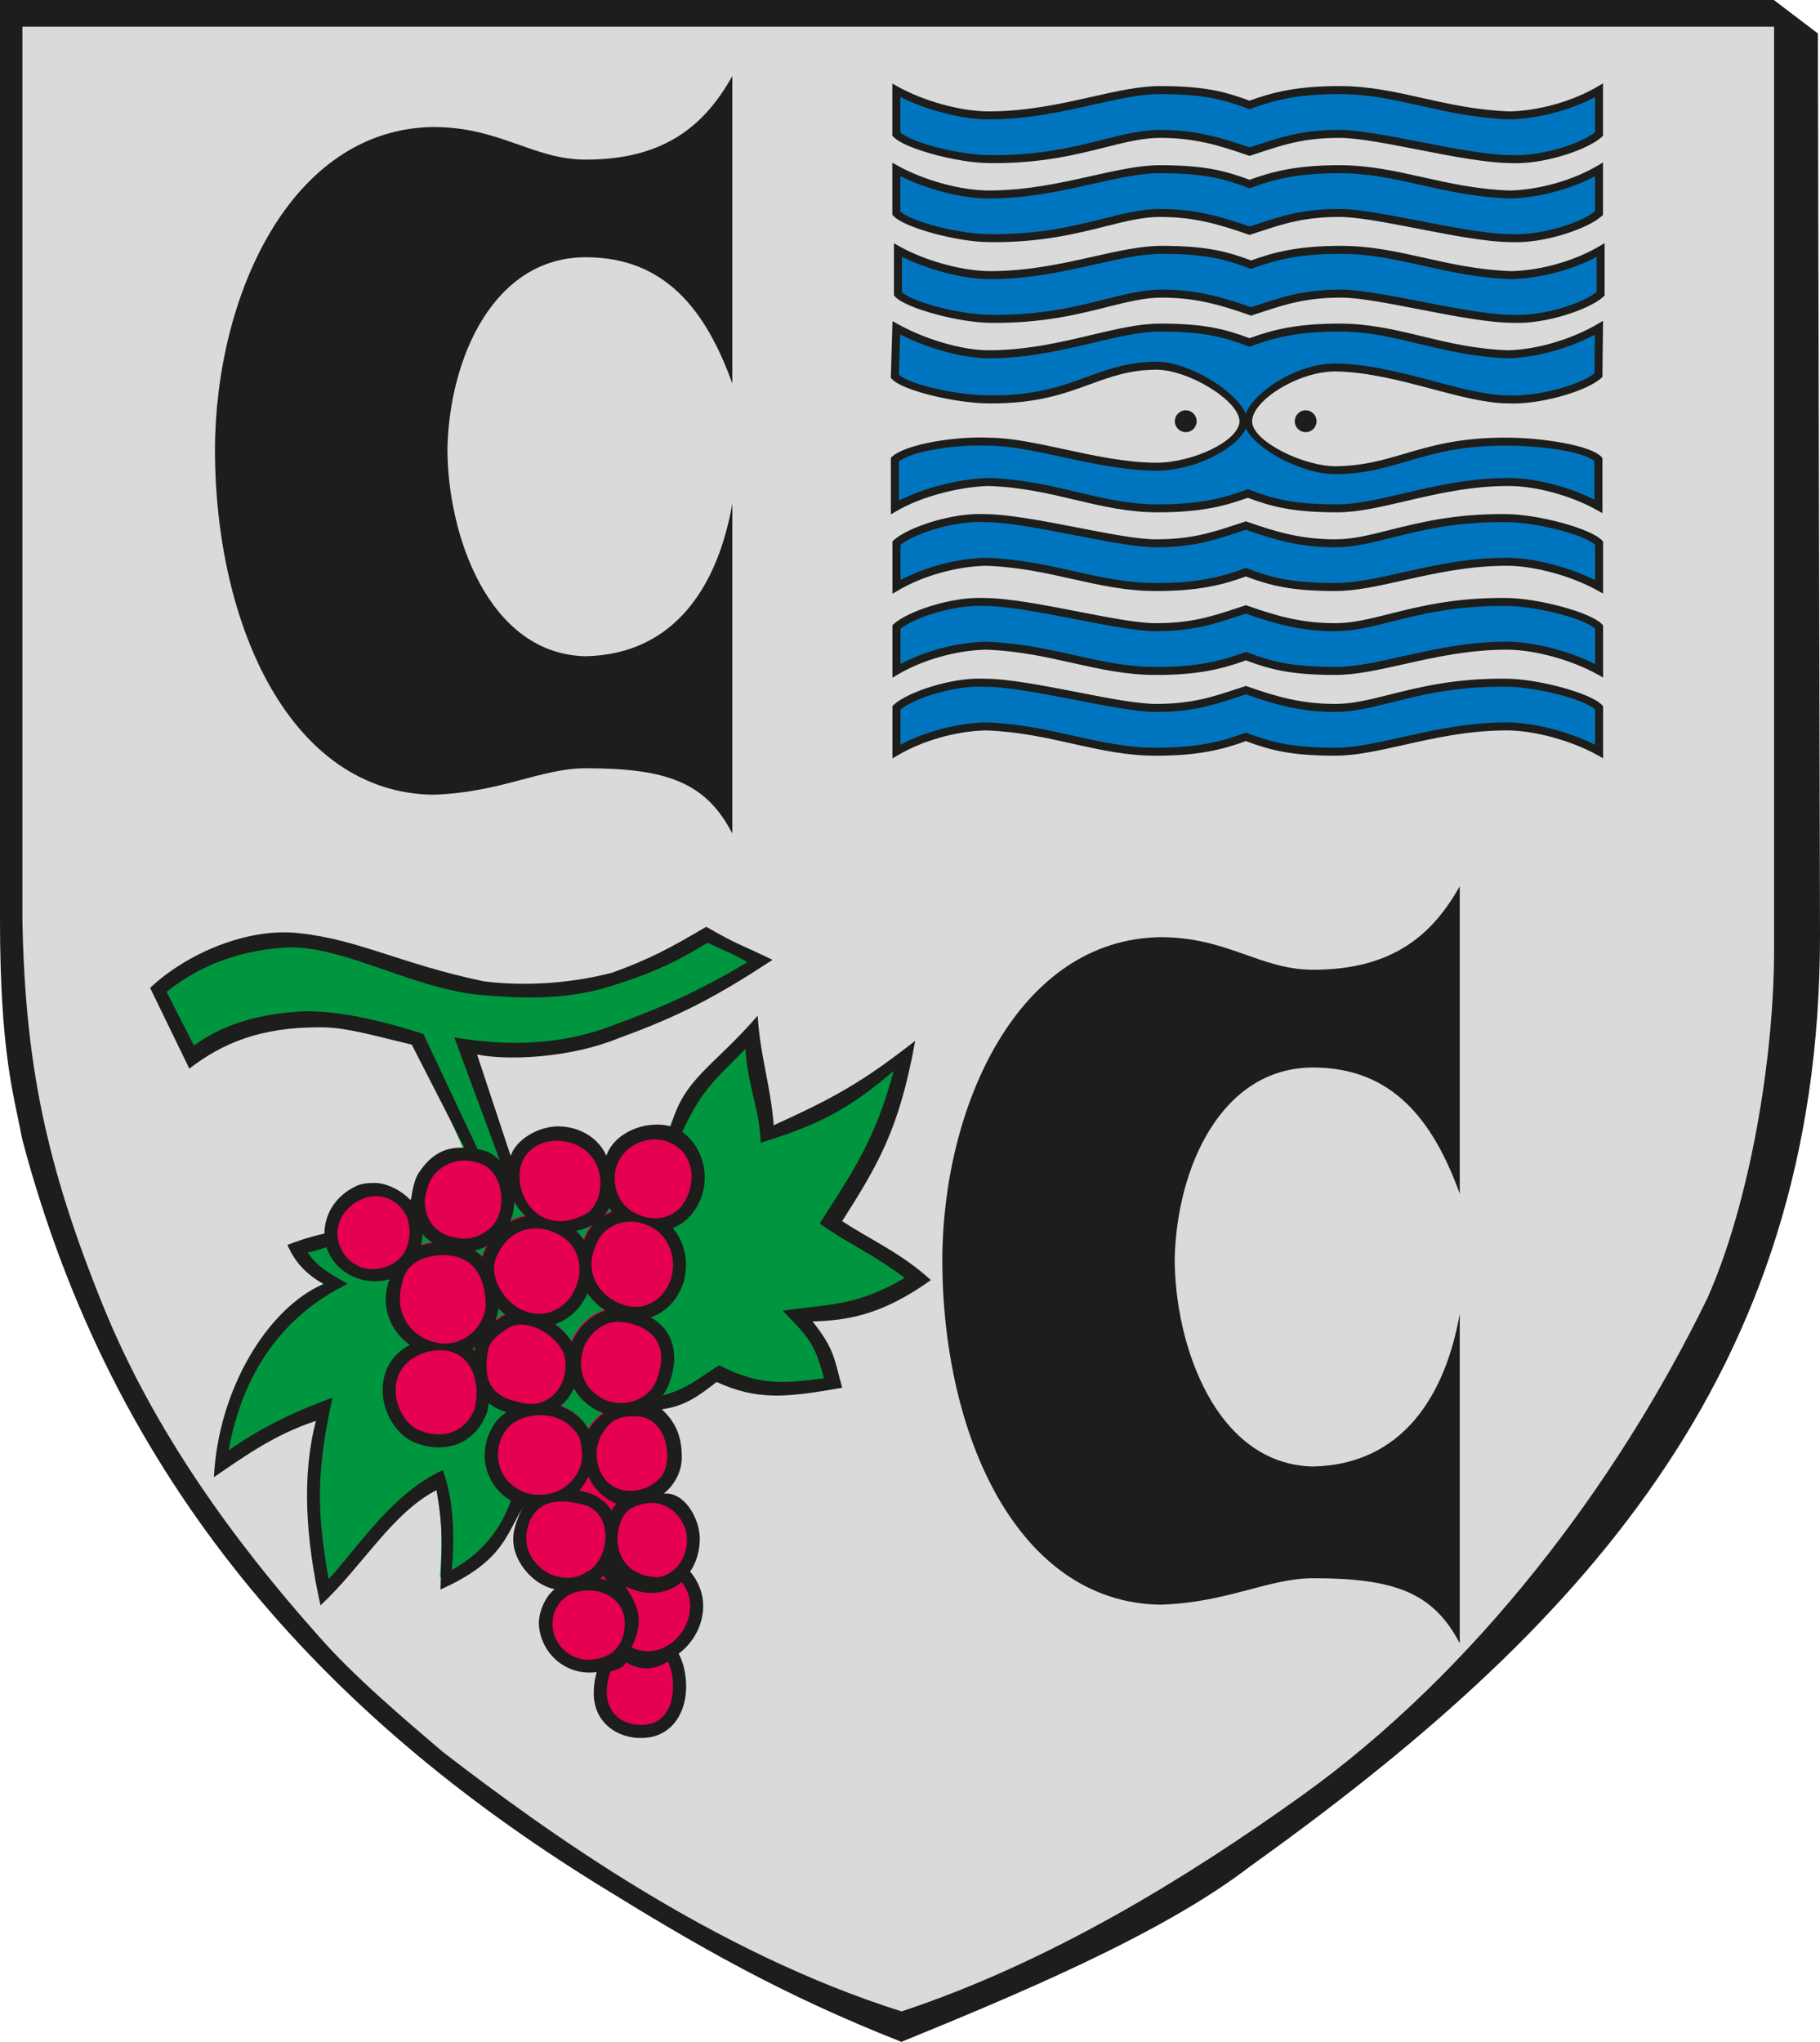 <?xml version="1.0" encoding="UTF-8"?>
<svg id="Calque_2" data-name="Calque 2" xmlns="http://www.w3.org/2000/svg" viewBox="0 0 3034.23 3404.18">
  <defs>
    <style>
      .cls-1 {
        fill: #009640;
      }

      .cls-2 {
        fill: #0075bf;
      }

      .cls-3 {
        fill: #e50051;
      }

      .cls-4 {
        fill: #dadada;
      }

      .cls-5 {
        fill: #1d1d1b;
      }
    </style>
  </defs>
  <g id="Calque_1-2" data-name="Calque 1">
    <path class="cls-4" d="m527.87,2724.29c-137.11-154.21-272.13-338.77-356.85-548.56-93.92-232.02-129.55-401.61-133.94-641.48V44.5h2920.25v1534.22c.62,187.32-41.73,429.96-111.17,585.56-150.47,309.68-388.35,623.9-678.42,831-189.35,135.41-418.11,276.27-664.98,358.13-313.71-99.13-591.02-298.86-764.9-432.74-62.62-53.57-148.51-125.51-209.99-196.38Z"/>
    <path class="cls-5" d="m1220.88,126.93v512.39c-44.08-122.17-112.02-210.44-244.31-210.44-152.68,0-227.26,166.36-230.66,319.09,0,142.59,67.83,342.74,230.66,346.14,149.27-3.4,220.59-118.8,244.31-254.46v549.86c-44.08-84.9-108.62-108.68-244.31-108.68-74.64,0-142.5,40.74-254.53,44.11-237.63-3.37-363.14-281.79-363.68-574.39.54-257.16,126.05-535.43,363.68-538.81,112.03,0,166.31,54.37,254.53,54.37,135.69,0,200.23-61.17,244.31-139.18Z"/>
    <path class="cls-5" d="m2433.63,1477.7v512.5c-44.22-122.23-112.08-210.44-244.46-210.44-152.73,0-227.34,166.28-230.74,318.95,0,142.53,67.83,342.85,230.74,346.25,149.33-3.4,220.59-118.82,244.46-254.63v549.41c-44.22-84.79-108.71-108.51-244.46-108.51-74.66,0-142.55,40.68-254.47,44.08-237.71-3.4-363.23-281.31-363.74-574.02.51-257.07,126.03-535.44,363.74-538.84,111.92,0,166.26,54.32,254.47,54.32,135.75,0,200.24-61.09,244.46-139.07Z"/>
    <path class="cls-2" d="m2520.03,265.89c-76.59,0-222.55-42.13-286.89-42.13s-102.93,14.49-149.96,29.77c-49.46-17.38-91.19-29.77-149.21-29.77-71.49,0-142.1,43.71-284.52,42.13-49.83,0-138.02-22.48-155.68-42.13v-74.18c44.11,24.75,107.44,42.18,154.41,42.18,116.28,0,210.53-42.18,285.79-42.18s108.25,9.36,149.21,24.75c38.81-14.26,78.38-24.75,149.96-24.75,97.51,0,172.8,38.5,284.37,42.18,50.94-1.42,106.83-17.43,148.87-42.18v74.18c-22.67,20.89-94.45,44.56-146.35,42.13Zm-447.51,436.39c-.42-35.86-87.13-92.01-145.16-92.01-100.77.82-136.8,57.8-279.18,56.15-49.84,0-139.18-19.13-156.9-38.78l2.49-82.12c44.11,24.81,107.44,44.51,154.41,44.51,116.28,0,210.53-44.51,285.79-44.51s108.25,9.36,149.21,24.81c38.81-14.32,78.38-24.81,149.96-24.81,97.51,0,170.1,40.82,281.67,44.51,50.94-1.45,109.53-19.7,151.57-44.51l-.9,80.31c-22.65,20.89-98.76,43.11-150.67,40.59-76.62,0-185.18-51.65-288.45-53.2-66.87,0-144.76,53.2-144.91,89.06-.54,33.45,86.89,81.07,144.91,81.07,103.27-.91,146.01-49.18,288.45-47.62,49.87,0,133.01,10.54,150.67,30.16v79.26c-44.2-24.67-103.7-40.99-150.67-40.99-116.3,0-210.1,43.93-285.36,43.93s-108.25-9.32-149.19-24.71c-38.8,14.25-78.4,24.71-149.95,24.71-97.6,0-170.59-40.25-282.13-43.93-50.94,1.44-114.86,18.14-156.9,42.83v-81.1c22.73-20.89,105.02-32.6,156.9-30.16,76.73,0,182.12,41.21,279.18,41.75,66.87,0,144.74-41.07,145.16-75.2Zm447.51-304.64c-76.59,0-222.55-42.01-286.89-42.01s-102.93,14.46-149.96,29.65c-49.46-17.29-91.19-29.65-149.21-29.65-71.49,0-142.1,43.63-284.52,42.01-49.83,0-138.02-22.39-155.68-42.01v-74.12c44.11,24.71,107.44,42.17,154.41,42.17,116.28,0,210.53-42.17,285.79-42.17s108.25,9.32,149.21,24.71c38.81-14.25,78.38-24.71,149.96-24.71,97.51,0,172.8,38.46,284.37,42.17,50.94-1.44,106.83-17.46,148.87-42.17v74.12c-22.67,20.89-94.45,44.48-146.35,42.01Zm2.69,134.53c-76.59,0-222.55-42.03-286.89-42.03s-102.93,14.48-149.95,29.67c-49.47-17.32-91.2-29.67-149.22-29.67-71.46,0-142.1,43.65-284.49,42.03-49.86,0-138.04-22.36-155.73-42.03v-74.19c44.13,24.72,107.46,42.15,154.46,42.15,116.25,0,210.5-42.15,285.76-42.15s108.25,9.33,149.22,24.72c38.77-14.26,78.37-24.72,149.95-24.72,97.51,0,172.8,38.44,284.34,42.15,50.94-1.44,106.87-17.43,148.91-42.15v74.19c-22.68,20.91-94.45,44.5-146.36,42.03Zm-882.42,605.45c76.7,0,222.52,42.07,286.89,42.07s102.9-14.46,149.98-29.73c49.44,17.37,91.17,29.73,149.19,29.73,71.49,0,142.04-43.68,284.49-42.07,49.86,0,138.1,22.43,155.76,42.07v74.13c-44.16-24.66-107.52-42.15-154.49-42.15-116.3,0-210.5,42.15-285.76,42.15s-108.28-9.33-149.19-24.66c-38.8,14.23-78.4,24.66-149.98,24.66-97.57,0-172.85-38.44-284.37-42.15-50.94,1.44-106.87,17.49-148.88,42.15v-74.13c22.71-20.95,94.43-44.56,146.36-42.07Zm0-274.42c76.7,0,222.52,42.01,286.89,42.01s102.9-14.43,149.98-29.68c49.44,17.32,91.17,29.68,149.19,29.68,71.49,0,142.04-43.62,284.49-42.01,49.86,0,138.1,22.37,155.76,42.01v74.1c-44.16-24.69-107.52-42.12-154.49-42.12-116.3,0-210.5,42.12-285.76,42.12s-108.28-9.35-149.19-24.69c-38.8,14.23-78.4,24.69-149.98,24.69-97.57,0-172.85-38.47-284.37-42.12-50.94,1.41-106.87,17.43-148.88,42.12v-74.1c22.71-20.92,94.43-44.5,146.36-42.01Zm0,139.81c76.7,0,222.52,42.06,286.89,42.06s102.9-14.48,149.98-29.73c49.44,17.35,91.17,29.73,149.19,29.73,71.49,0,142.04-43.65,284.49-42.06,49.86,0,138.1,22.39,155.76,42.06v74.16c-44.16-24.69-107.52-42.12-154.49-42.12-116.3,0-210.5,42.12-285.76,42.12s-108.28-9.36-149.19-24.69c-38.8,14.23-78.4,24.69-149.98,24.69-97.57,0-172.85-38.47-284.37-42.12-50.94,1.38-106.87,17.43-148.88,42.12v-74.16c22.71-20.94,94.43-44.53,146.36-42.06Z"/>
    <path class="cls-5" d="m2085.03,259.31l-1.93.62-1.9-.68c-48.84-17.15-89.97-29.39-147.23-29.39-28.75,0-57.38,7.25-90.91,15.65-49.35,12.47-108.85,27.41-193.63,26.41-51.48,0-141.99-23.89-160.22-44.07l-1.56-1.73v-86.89l9.04,5.08c43.29,24.26,105.4,41.41,151.49,41.41,63.98,0,121.18-12.9,172.2-24.35,41.84-9.41,79.68-17.86,113.59-17.86,73.95,0,108.59,9.22,149.24,24.35,38.64-14.06,78.66-24.35,149.93-24.35,49.6,0,93.43,9.84,139.12,20.1,44.36,9.92,90.54,20.3,145.25,22.14,49.75-1.42,104.57-17.15,145.81-41.38l9.13-5.36v87.42l-1.96,1.81c-23.35,21.52-97.23,46.24-150.6,43.68-40.14,0-99.55-11.45-156.28-22.56-51.05-9.92-100.03-19.5-130.47-19.5-59.14,0-93.8,11.51-133.8,24.77l-14.31,4.68Zm-598.26,372.42l-1.64-1.82.08-2.41,2.44-82.15.31-9.97,8.73,4.87c43.29,24.27,105.4,43.71,151.49,43.71,63.95,0,121.12-13.55,172.15-25.71,41.86-9.89,79.73-18.76,113.64-18.76,73.95,0,108.59,9.21,149.24,24.32,38.64-14.06,78.66-24.32,149.93-24.32,49.46,0,92.55,10.31,137.39,21.11,43.82,10.61,89.46,21.55,144.28,23.39,49.78-1.39,107.24-19.42,148.51-43.65l9.24-5.45-.14,10.72-.94,80.28-.02,2.6-1.9,1.76c-22.11,20.44-93.57,42.46-146.55,42.46-2.9,0-5.7-.05-8.34-.19-36.34,0-79.93-11.48-126.9-23.93-51.62-13.69-107.27-28.51-161.47-29.34-62.27,0-138.7,48.73-138.81,83.09-.37,33.05,85.32,74.94,138.81,74.97,46.01-.39,79.8-10.4,115.94-21.03,45.07-13.24,93.77-27.47,172.6-26.56,51.65-.03,136.94,11.93,155.11,32.12l1.56,1.73v91.95l-9.01-5.07c-43.34-24.21-101.65-40.2-147.69-40.2-63.83,0-121.06,13.49-171.95,25.37-41.75,9.78-79.51,18.54-113.41,18.54-73.96,0-108.62-9.21-149.24-24.29-38.67,14.03-78.64,24.29-149.9,24.29-49.41,0-92.78-10.18-137.79-20.81-43.83-10.4-89.46-21.31-144.37-23.1-49.81,1.36-112.54,17.72-153.78,41.98l-9.16,5.39v-94.37l1.93-1.81c21.35-19.59,93.37-32.06,146.58-32.06,5.13,0,10.06.11,14.6.34,36.54-.03,79.85,9.27,125.6,19.16,49.89,10.77,102.93,22.28,153.44,22.57,61.6-.03,138.64-36.51,139.07-69.17-.43-34.24-84.81-85.95-139.04-85.95-44.42.37-76.22,11.97-110.3,24.41-42.94,15.68-89.68,32.68-168.97,31.78-51.48,0-143.12-20.58-161.35-40.79Zm598.26-240.67l-1.93.63-1.9-.68c-48.84-17.07-89.97-29.31-147.23-29.31-28.75,0-57.38,7.25-90.91,15.64-49.35,12.42-108.85,27.33-193.63,26.34-51.48,0-141.99-23.81-160.22-43.97l-1.56-1.75v-86.77l9.04,5.04c43.29,24.24,105.4,41.36,151.49,41.36,63.98,0,121.18-12.9,172.2-24.32,41.84-9.38,79.68-17.83,113.59-17.83,73.95,0,108.59,9.18,149.24,24.32,38.64-14.03,78.66-24.32,149.93-24.32,49.57,0,93.4,9.84,139.09,20.04,44.34,9.95,90.57,20.32,145.28,22.14,49.75-1.42,104.57-17.09,145.81-41.33l9.13-5.36v87.37l-1.96,1.78c-23.35,21.54-97.23,46.15-150.6,43.6-40.14,0-99.55-11.45-156.28-22.48-51.05-9.92-100.03-19.5-130.47-19.5-59.14,0-93.8,11.51-133.8,24.69l-14.31,4.67Zm2.69,134.54l-1.93.62-1.93-.68c-48.78-17.06-89.97-29.34-147.2-29.34-28.77,0-57.37,7.29-90.88,15.68-49.41,12.41-108.85,27.32-193.66,26.36-51.48,0-142.02-23.81-160.22-44.02l-1.53-1.76v-86.83l9.02,5.05c43.28,24.24,105.39,41.36,151.51,41.36,63.95,0,121.15-12.87,172.18-24.32,41.86-9.39,79.68-17.83,113.58-17.83,73.96,0,108.6,9.21,149.24,24.32,38.64-14.03,78.64-24.32,149.93-24.32,49.58,0,93.4,9.8,139.12,20.01,44.31,9.98,90.54,20.32,145.22,22.17,49.78-1.42,104.6-17.1,145.84-41.33l9.13-5.36v87.42l-1.95,1.79c-23.36,21.57-97.23,46.17-150.61,43.65-40.14,0-99.52-11.48-156.24-22.51-51.08-9.89-100.07-19.53-130.51-19.53-59.13,0-93.8,11.54-133.8,24.69l-14.31,4.71Zm-12.47,618.63l1.95-.62,1.96.68c48.78,17.09,89.94,29.31,147.2,29.31,28.74,0,57.46-7.23,90.82-15.65,49.35-12.39,108.91-27.38,193.69-26.42,51.45-.03,142.05,23.9,160.19,44.11l1.59,1.73v86.88l-9.05-5.13c-43.31-24.24-105.42-41.39-151.48-41.39-63.86,0-121.21,12.9-172.23,24.38-41.84,9.38-79.63,17.8-113.53,17.8-73.96,0-108.62-9.18-149.24-24.32-38.67,14.03-78.66,24.32-149.93,24.32-49.49,0-93.48-9.81-139.18-20.01-44.3-9.95-90.48-20.33-145.22-22.17-49.77,1.42-104.6,17.12-145.78,41.36l-9.16,5.41v-87.47l1.93-1.79c23.41-21.54,97.23-46.26,150.63-43.71,40.14-.03,99.53,11.54,156.19,22.56,51.11,9.98,100.15,19.51,130.59,19.51,59.13,0,93.8-11.48,133.8-24.69l14.26-4.68Zm.02-274.42l1.93-.63,1.96.68c48.78,17.07,89.94,29.31,147.2,29.31,28.74,0,57.46-7.28,90.82-15.64,49.35-12.42,108.91-27.36,193.69-26.39,51.45,0,142.05,23.81,160.19,44.05l1.59,1.73v86.74l-9.05-5.02c-43.31-24.27-105.42-41.39-151.48-41.39-63.86,0-121.21,12.87-172.23,24.32-41.84,9.42-79.63,17.81-113.53,17.81-73.96,0-108.62-9.19-149.24-24.3-38.67,14.06-78.66,24.3-149.93,24.3-49.49,0-93.48-9.78-139.18-20.02-44.3-9.95-90.48-20.32-145.22-22.11-49.77,1.39-104.6,17.07-145.78,41.3l-9.16,5.39v-87.36l1.93-1.82c23.41-21.51,97.25-46.15,150.63-43.62,40.14,0,99.53,11.48,156.19,22.48,51.11,9.97,100.15,19.55,130.59,19.55,59.08,0,93.74-11.45,133.71-24.69l14.37-4.67Zm0,139.8l1.93-.62,1.96.68c48.78,17.06,89.94,29.31,147.2,29.31,28.74,0,57.46-7.26,90.82-15.65,49.35-12.41,108.91-27.32,193.69-26.36,51.45,0,142.05,23.81,160.19,44.02l1.59,1.73v86.88l-9.05-5.07c-43.31-24.27-105.42-41.39-151.48-41.39-63.86,0-121.21,12.9-172.23,24.35-41.84,9.39-79.63,17.8-113.53,17.8-73.96,0-108.62-9.18-149.24-24.32-38.67,14.09-78.66,24.32-149.93,24.32-49.49,0-93.48-9.8-139.18-20.01-44.3-9.95-90.48-20.32-145.22-22.14-49.77,1.42-104.6,17.1-145.78,41.33l-9.16,5.39v-87.45l1.93-1.82c23.41-21.51,97.25-46.17,150.63-43.62,40.14,0,99.53,11.48,156.19,22.48,51.11,9.98,100.15,19.53,130.59,19.53,59.08,0,93.74-11.48,133.71-24.66l14.37-4.71Zm10.41-828.45l-2.53.91-2.55-.94c-40.22-15.11-73.75-24.24-146.63-24.24-33.03,0-69.91,8.34-110.7,17.49-51.84,11.65-110.04,24.64-175.09,24.64-44.34,0-102.9-15.14-147.12-37.34v59.08c20.64,18.42,102.08,37.87,148.42,37.9,83.34.88,141.79-13.89,190.35-26.08,34.75-8.7,64.34-16.07,94.14-16.07,58.02,0,100,12.13,149.3,29.28l11.9-3.94c41.22-13.58,77.05-25.34,137.97-25.34,31.03,0,80.98,9.63,133.03,19.81,55.81,10.83,114.23,22.31,154,22.34,48.45,2.27,114.8-18.63,138.96-38.21v-58.48c-41.5,21.82-93.63,35.71-141.65,37.05-56.04-1.82-103.04-12.31-148.14-22.43-44.73-10.03-87.68-19.7-136.2-19.7-70.39,0-109.34,10.24-147.46,24.27Zm-7.94,635.33l2.55-.94,2.5.97c40.25,15.19,73.81,24.32,146.66,24.32,33.02,0,69.76-8.68,110.38-18.17,51.76-12.19,110.01-25.77,174.98-25.77,44.34,0,99.59,14.09,143.41,36.2v-64.18c-20.41-17.66-97.31-25.91-143.46-25.91-77.08-.85-124.73,13.13-168.75,26.05-37.27,10.97-72.14,21.18-119.62,21.55-56.58,0-133.77-42.38-149.36-76.48-14.57,33.53-84.36,70.64-149.7,70.64-51.45-.31-105.47-11.91-156.21-22.85-44.73-9.67-87.08-18.91-123.14-18.91-4.65-.22-9.35-.31-14.26-.31-47.71,0-112.65,9.44-135.15,26.56v65.48c42.6-21.99,101.59-36.48,149.61-37.81,56.35,1.84,102.78,12.78,147.37,23.44,44.02,10.4,86.46,20.47,134.76,20.47,70.36,0,109.28-10.24,147.43-24.35Zm7.94-239.33l-2.53.93-2.55-.96c-40.22-15.14-73.75-24.35-146.63-24.35-33,0-69.85,8.84-110.61,18.51-51.9,12.28-110.13,26.02-175.18,26.02-44.42,0-103.24-17.17-147.52-39.82l-2.04,67.23c20.95,18.23,103.32,34.45,149.59,34.47,77.16.85,122.57-15.73,164.32-30.98,35.46-12.93,68.51-24.83,114.78-25.17,55.98-.03,133.48,49.27,149.47,86.63,14.28-36.77,84.92-83.74,149.64-83.71,55.36.82,112.11,15.79,164.78,29.76,45.69,12.13,88.12,23.45,123.78,23.47,2.73.15,5.36.17,8.03.17,47.79,0,112.13-18.39,135.21-36.9l.76-64.46c-41.86,22.16-96.2,37.98-144.19,39.31-56.27-1.84-102.79-12.98-147.32-23.69-43.88-10.61-85.98-20.84-134.33-20.84-70.39,0-109.34,10.32-147.46,24.38Zm0-264.11l-2.53.91-2.55-.93c-40.22-15.11-73.75-24.27-146.63-24.27-33.03,0-69.91,8.34-110.7,17.49-51.84,11.65-110.04,24.69-175.09,24.69-44.34,0-102.9-15.16-147.12-37.36v59.05c20.64,18.42,102.08,37.75,148.42,37.78,83.34.91,141.79-13.8,190.35-25.96,34.75-8.71,64.34-16.08,94.14-16.08,58.02,0,100,12.14,149.3,29.26l11.9-3.91c41.22-13.61,77.05-25.35,137.97-25.35,31.03,0,80.98,9.64,133.03,19.76,55.81,10.86,114.23,22.25,154,22.28,48.45,2.27,114.8-18.51,138.96-38.07v-58.45c-41.5,21.8-93.63,35.72-141.65,37.05-56.07-1.84-103.07-12.36-148.2-22.48-44.7-10-87.62-19.7-136.14-19.7-70.39,0-109.34,10.26-147.46,24.29Zm2.69,134.45l-2.55.91-2.5-.94c-40.28-15.1-73.81-24.26-146.66-24.26-33.02,0-69.79,8.33-110.69,17.52-51.88,11.62-110.04,24.66-175.07,24.66-44.36,0-102.93-15.17-147.18-37.36v59.07c20.67,18.48,102.11,37.82,148.48,37.84,83.37.91,141.76-13.8,190.29-25.99,34.76-8.73,64.38-16.1,94.17-16.1,58.02,0,100.01,12.16,149.3,29.31l11.91-3.91c41.21-13.64,77.01-25.4,137.96-25.4,31.07,0,80.98,9.67,133.03,19.81,55.81,10.86,114.23,22.26,154,22.28,48.45,2.27,114.84-18.51,138.96-38.12v-58.48c-41.53,21.8-93.63,35.72-141.65,37.05-56.07-1.84-103.07-12.36-148.19-22.48-44.71-10.01-87.65-19.7-136.15-19.7-70.39,0-109.33,10.26-147.46,24.29Zm-13.75,774.82l2.58-.93,2.5.96c40.25,15.08,73.78,24.21,146.66,24.21,33.02,0,69.87-8.31,110.61-17.43,51.9-11.65,110.21-24.75,175.15-24.75,44.31,0,102.9,15.22,147.2,37.39v-59.07c-20.69-18.4-102.18-37.82-148.53-37.82-83.37-.91-141.85,13.81-190.35,26.02-34.58,8.68-64.29,16.05-94.08,16.05-58.05,0-100.06-12.08-149.3-29.28l-11.91,3.91c-41.21,13.6-76.98,25.37-137.96,25.37-31.01,0-81.01-9.64-133.14-19.76-55.73-10.86-114.15-22.31-153.95-22.31-48.44-2.29-114.78,18.54-138.84,38.16v58.45c41.41-21.8,93.54-35.75,141.56-37.08,56.13,1.81,103.04,12.39,148.11,22.48,44.73,10,87.85,19.67,136.26,19.67,70.39,0,109.28-10.23,147.43-24.24Zm0-274.5l2.58-.97,2.5,1c40.25,15.08,73.78,24.2,146.66,24.2,33.02,0,69.87-8.3,110.61-17.46,51.9-11.65,110.21-24.69,175.15-24.69,44.31,0,102.9,15.17,147.2,37.36v-59.04c-20.69-18.4-102.18-37.76-148.53-37.76-83.37-.94-141.85,13.78-190.35,25.99-34.58,8.68-64.29,16.02-94.08,16.02-58.05,0-100.06-12.08-149.3-29.25l-11.99,3.94c-41.22,13.57-76.93,25.31-137.88,25.31-31.01,0-81.01-9.61-133.14-19.73-55.73-10.86-114.15-22.28-153.95-22.28-48.44-2.32-114.78,18.54-138.84,38.1v58.42c41.41-21.8,93.54-35.72,141.56-37.05,56.13,1.87,103.04,12.33,148.11,22.42,44.73,10.04,87.85,19.7,136.26,19.7,70.39,0,109.28-10.26,147.43-24.23Zm0,139.92l2.58-.97,2.5.97c40.25,15.1,73.78,24.2,146.66,24.2,33.02,0,69.87-8.3,110.61-17.43,51.9-11.65,110.21-24.72,175.15-24.72,44.31,0,102.9,15.2,147.2,37.36v-59.07c-20.69-18.43-102.18-37.82-148.53-37.82-83.37-.9-141.85,13.81-190.35,26.03-34.58,8.7-64.29,16.04-94.08,16.04-58.05,0-100.06-12.1-149.3-29.28l-11.99,3.91c-41.22,13.61-76.93,25.37-137.88,25.37-31.01,0-81.01-9.67-133.14-19.79-55.73-10.82-114.15-22.28-153.95-22.28-48.44-2.29-114.78,18.54-138.84,38.16v58.48c41.41-21.83,93.54-35.72,141.56-37.08,56.13,1.87,103.04,12.36,148.11,22.45,44.73,10.01,87.85,19.67,136.26,19.67,70.39,0,109.28-10.23,147.43-24.2Zm-115.96-385.43c0-10.06,8.08-18.26,18.17-18.26s18.2,8.2,18.2,18.26-8.14,18.17-18.2,18.17-18.17-8.11-18.17-18.17Zm199.92,0c0-10.06,8.11-18.26,18.17-18.26s18.2,8.2,18.2,18.26-8.13,18.17-18.2,18.17-18.17-8.08-18.17-18.17Z"/>
    <path class="cls-1" d="m361.93,2430.08c12.44-124.81,84.84-243.66,193.61-293.61-22.11-12.13-37.96-17.86-65.66-54.82,36.94-9.22,94.63-34.84,153.5-37.36,36.31-33.82,52.9-75.07,136.83-111.69l-88.21-198.37c-57.43-12.67-109.62-28.6-169.32-26.25-75.91-5.44-159.7,14.83-214.52,55.87l-55.51-116.81c62.99-52.24,157.44-93.23,240.3-83.25,123.33,9.24,197.32,80.19,317.59,86.34,86.26,0,132.46,0,203.36-21.57,60.77-19.96,107.8-37.05,154.12-70.93,52.35,18.49,49.29,24.64,91.44,40.62-83.87,50.32-150.49,88.87-245.56,123.51-81.78,32.06-163.31,33.19-243.39,20.86l68.6,194.57c35.86,8.54,67.44,14.18,101.8,14.18,50.08-.12,85.37-2.92,165.4-39.26,18.51-83.17,67.86-117.1,138.75-197.21,0,70.87,19.9,111.01,22.57,173.76,98.93-43.22,152.44-70.58,233.29-133.71-31.21,137.85-73.96,188.03-120.19,280.52,61.62,46.18,70.87,46.18,141.73,92.35-86.26,64.75-132.49,58.6-203.3,64.75,46.21,46.23,47.4,58.28,58.51,111.06-49.27,6.15-117.21,24.6-172.69-6.18-27.72-9.3-86.37,33.87-114.83,48.05-122.74,40.42-156.53,58.42-227.25,133.73-18.49,55.19-43.12,104.46-129.38,150.69,3.12-58.56,6.18-86.25-9.35-162.99-89.41,42.78-117.13,122.94-194.26,184.54-17.69-112.17-24.66-181.45,3.09-304.73-58.45,11.34-122.57,54.46-171.07,83.34Z"/>
    <path class="cls-3" d="m1006.05,2025.61c4.3-2.56,8.87-4.79,13.69-6.61-1.96-2.24-3.72-4.56-5.36-6.92-2.27,4.94-5.05,9.47-8.33,13.53Zm-156.9,10.06c8.36-4.65,17.26-7.68,26.28-9.33-7.86-7.31-14.32-15.62-19.05-24.35-.37,11.8-2.87,23.3-7.23,33.68Zm110.12,14.99c5.05,4.62,9.47,9.81,13.13,15.34.34-.62.59-1.28.93-1.93,3.04-8.42,7.94-16.41,14.29-23.41-.06.05-.11.05-.17.08-9.55,4.91-19.02,8.14-28.18,9.92Zm-258.49,24.47c6.32-2.02,13.04-3.52,20.07-4.45-7.08-4.31-12.9-9.16-17.6-14.4-.2,6.26-.99,12.64-2.47,18.85Zm89.41,8.27c4.84,3.15,9.27,6.86,13.26,11.03,1.36-4.93,3.21-9.84,5.7-14.57.68-1.47,1.42-2.89,2.16-4.25-7.09,3.8-14.12,6.29-21.12,7.79Zm133.85,122.83c11.54,8.48,21.51,18.76,28.43,29.62.34-.99.68-1.95,1.08-2.92,12.1-24.32,31.46-42.57,54.91-49.41-11.77-7.45-22.26-17.26-30.19-28.94-.8,1.87-1.65,3.8-2.61,5.73-12.11,23.38-30.62,38.89-51.62,45.92Zm-90.28-11.25c2.46-1.7,5.07-3.18,7.79-4.4-4-3.17-7.91-6.77-11.62-10.71-.91,6.97-2.69,14.09-5.39,21.12,2.84-1.96,5.9-3.94,9.22-6.01Zm-47.51,52.27c1.33,1.19,2.63,2.46,3.91,3.77.23-2.36.57-4.68,1.02-7-1.59,1.13-3.2,2.18-4.93,3.23Zm194.09,134.02c7.85-11.37,16.01-20.38,24.94-26.62-22.02-7.57-40.96-24.77-49.72-41.92-5.19,11.87-12.81,22.14-22.28,30.13,18.4,6.46,35.15,18.85,47.06,38.41Zm-118.78,118.23c-17.74,2.24-47.48-31.86-47.48-67.15,0-5.41.68-11,2.13-16.64l.34-1.19v-1.22c0-13.15,3.66-18.4,10.37-28.83l2.64-4.11c4.11-7.4,10.8-13.86,19.05-19.16l17.01-11.03-19.31-6.26c-10.09-3.23-19.1-7.51-26.53-13.41l-13.24-10.52-2.29,16.73c-.63,4.51-1.53,9.18-2.58,13.55-12.53,33.9-39.38,51.76-71.29,51.76-11.43,0-23.45-2.33-35.61-7.12-26.93-10.4-48.44-44.19-48.44-78.63,0-25.45,10.8-51.48,40.28-67.07l13.66-7.23-12.53-9.04c-22.45-16.33-34.24-41.95-34.24-69.79-.03-9.95,1.64-20.04,4.25-29.17l7.43-25.62-22.08,15.02c-14.94,12.25-27.98,8.88-42.35,6.21-33.51-2.61-52.1-49.44-52.1-74.18s13.55-53.29,45.78-69.68c10.57-5.44,20.49-5.35,29.76-5.35,18.26,0,41.05,12.81,52.24,25.99l12.82,20.69,4.02-25.4.2-1.27c2.13-13.47-1.96-20.84,12.33-42.24,18.34-27.66,36.68-37.59,70.33-37.59,35.09.34,49.01,18.23,73.78,31.7-3.31-39.09,41.3-64.86,77.39-63.27,13.01,0,26.9,2.8,40.73,9.1,14.29,5.38,25.51,17.23,33.2,31.69l8.9,16.78,8.25-17.07c5.69-11.65,13.63-21.14,22.45-26.3,17.57-11.54,34.83-16.41,50.43-16.41,13.4,0,36.59,8.56,44.02,18.34l.68.93.88.74c15.27,12.73,26.5,35.2,26.44,55.44,0,16.53-4.9,34.3-16.3,51.42-6.57,9.5-17.03,18.17-30.1,23.25l-12.53,4.9,8.65,10.26c13.4,15.93,19.92,35.72,19.92,55.42,0,31.47-16.49,62.31-47.19,76.22-1.7.83-3.43,1.51-5.1,2.1l-20.19,7.03,18.63,10.46c21.43,12.08,34.18,32.09,34.18,59.25,0,12.64-2.89,27.01-9.55,43.45-.85,1.99-2.69,4.56-5.24,8.31-3.89,5.75-9.25,13.66-15.94,25.28l-5.24,9.3,9.69,4.31c23.31,10.32,38.87,46.63,38.87,74.86,0,23.05-12.81,42.8-26.36,52.81-9.33,6.92-18.68,13.78-28.04,20.66l34.64-3.31c31.38-.37,48.73,36.71,49.86,64.06,0,19.53-4.96,37.28-14.48,51l-4.28,6.15,4.9,5.67c13.04,14.99,19.56,33.5,19.45,51.39,0,27.95-14.86,54.88-37,71.23l-6.4,4.74,3.43,7.14,1.81,3.83c5.87,12.3,9.72,29.25,9.72,46.57,0,32.6-13.63,64.35-46.06,74.01-7.06,1.51-13.66,2.21-20.01,2.21-37.73,0-68.6-23.18-68.6-67.38,0-9.01,1.36-19.07,4.45-30.04l3.83-13.52-14.01,1.33c-3.23.28-6.52.45-9.8.45-35.92,0-74.92-19.02-74.53-70.41-.51-4.51-.82-8.7-.82-12.98,0-13.78,3.09-29.8,19.79-36.68,14.62-7.03,23.47-12.14,38.1-19.19l-42.35.68c-28.01,1.5-62.93-35.61-62.93-80.62,0-14.12,3.37-29.25,11.16-44.82l8.2-15.76-17.95,2.24Z"/>
    <path class="cls-5" d="m1134.17,1915.96c-21.43-18.65-55.1-24.49-85.83-1.05-8.76,6.64-19.08,20.16-22.25,36.03-4.17,24.21,1.95,54.14,30.78,70.58,36.88,19.85,68.17,5.67,81.33-13.21,22.67-34.07,17.6-71.74-4.03-92.35Zm-135.21,39.23c-14.74-67.8-119.51-71.88-131.76-6.57-8.84,51.7,37.82,112.93,107.49,76.19,21.77-10.2,30.62-43.54,24.27-69.62Zm-200.55-16.13c-10.12-3.37-28.35-8.19-50.57,1.36-27.16,12.73-33.54,31.07-38.53,52.45-3.77,18.31,1.39,53.37,36.57,66.98,23.42,7.34,44.02,8.5,66.76-8.56,36.88-25.51,28.37-100.83-14.23-112.23Zm-212.01,165.15c12.7,8.62,23.02,13.38,44.25,11,51.17-8.53,58.28-55.36,48.33-85.18-11.59-26.79-42.01-45.98-78.12-29.85-50.88,25.94-45.92,80.19-14.46,104.03Zm408-30.19c-34.11,69.56,44.02,120.73,87.5,100.18,48.81-22.11,54.57-94.48,9.04-125.75-42.6-25.54-85.18-5.64-96.54,25.57Zm-164.78,17.04c-18.43,35.46,9.95,76.68,36.96,90.91,34.05,18.48,72.4,5.64,90.88-29.88,18.45-38.33,7.11-79.46-31.27-96.52-33.59-15.68-75.23-8.51-96.57,35.49Zm-87.99,1.42c-34.27,0-65.48,12.78-71.18,46.82-14.23,48.31,12.81,95.22,68.35,100.92,43.99,0,68.11-34.13,70.97-62.56,0-49.69-21.31-83.77-68.14-85.18Zm299.62,112.22c-29.82-5.67-53.97,12.78-66.75,38.35-12.79,34.16-5.7,69.68,31.26,89.55,29.79,14.23,72.37,5.67,87.99-29.85,24.15-59.7-5.67-90.91-52.5-98.05Zm-194.57,9.98c-36.91,22.7-32.68,35.46-35.49,55.39-2.83,46.91,22.71,61.11,56.81,68.2,46.83,12.81,80.96-28.41,73.87-73.93-5.7-34.04-63.98-71.04-95.19-49.66Zm-134.76,39.26c-79.82,23.27-55.7,114.18-11.65,131.21,39.94,15.68,76.88,1.39,91.05-36.9,12.76-52.59-12.78-110.87-79.4-94.31Zm355.13,107.63c-34.61-2.52-50.12,5.58-65.45,32.71-14.06,28.49-4.43,57.91,7,71.86,22.7,28.4,67.43,23.95,91.19-1.45,23.75-23.7,14.68-95.78-32.74-103.12Zm-96.55,62.25c-1.67-13.92-1.67-22.94-7.37-31.98-31.92-49.12-103.86-36.14-122.12-3.85-21.03,33.22-11.19,78.4,26.36,96.43,11.43,7.34,27.81,8.11,37.54,7.32,35.32-.83,66.64-32.29,65.59-67.92Zm63.64,115.03c-12.79,35.49-1.45,88.01,62.47,90.85,39.86-5.67,60.52-55.62,41.73-89.97-10.72-22.99-36.85-38.5-61.63-33.2-22.7,3.83-35.46,12.36-42.57,32.32Zm-150.52-4.26c-15.85,39.78,0,69.57,29.79,88.02,24.18,11.37,46.49,10.21,63.95-1.42,34.61-15.5,49.49-89.37,1.59-110.72-27.16-8.22-75.46-18.17-95.33,24.12Zm159.02,109.88c18.48,29.82,34.07,55.38,9.95,102.27,65.31,29.85,126.48-55.42,83.88-109.33-17.12,15.62-52.64,28.37-93.83,7.06Zm-61.03,7.11c-29.82,0-49.8,14.34-58.28,38.3-11.17,45.61,23.02,75,52.87,77.21,40.9.97,67.89-21.8,65.05-67.24-2.83-28.4-28.37-48.27-59.64-48.27Zm132.04,118.46c-24.12,15.65-49.69,14.23-69.56,1.45-8.54,11.33-14.21,11.33-26.31,14.91-22.68,66.84,20.64,97.34,67.47,87.42,42.63-12.79,42.63-73.93,28.4-103.78Zm-579.37-93.57c-25.03-112.59-31.27-217.42-7.52-307.56-68.76,22.48-118.85,58.88-170.19,93.88,7.54-147.71,90.14-282.1,182.72-322.18-31.26-17.55-48.81-38.81-60.06-65.09,18.96-7.22,33.79-12.5,61.68-19.07,0-27.64,14.14-59.42,50.23-77.81,12.16-6.3,23.5-6.38,34.18-6.38,20.78,0,46.89,14.34,59.56,29.39,2.41-15.05,5.58-36.54,14.26-47.7,20.21-30.42,45.01-42.33,75.29-40.37l-87.96-172.01c-61.83-14.57-109.05-29.11-153.02-28.88-97.85-.23-161.17,25.4-217.84,68.88l-65.37-134.59c61.77-58.22,164.92-101.82,250.76-90.93,98.25,10.91,167.3,50.88,305.54,80.02,58.14,7.31,135.24,6.09,214.47-14.54,63.33-23.16,94.42-40.03,156.33-76.37,59.02,33.42,47.82,24.69,110.64,55.11-94.56,61.85-154.32,93.34-256.11,130.39-78.58,32.37-181.99,38.3-236.52,27.41l56.01,169.03c8.73-26.98,45.92-49.86,81.15-49.24,30.7.77,63.44,16.08,78.38,48.9,12.65-37.42,64.09-60.46,107.69-48.87,21.01-79.88,70.47-98.9,144.62-184.59,3.8,66.67,20.95,112.31,26.71,182.69,101.73-46.23,148.39-72.34,235.84-140.74-26.62,148.37-62.33,206.85-121.69,300.59,45.61,30.39,98.9,53.21,147.82,98.33-83.19,59.47-140.22,67.07-197.23,69,36.94,46.17,36.09,62.76,49.41,110.38-95.02,17.12-142.73,20.92-209.31-9.5-32.74,25.43-53.27,39.92-91.36,45.64,24.74,22.79,33.28,47.82,33.28,79.85,0,26.42-14.8,49.07-30.33,60.55,34.44-3.26,58.96,39.8,60.37,73.45,0,21.85-5.67,41.5-16.21,56.69,14.63,16.89,21.97,37.7,21.8,57.77,0,30.87-16.36,60.8-40.82,78.94,7.65,14.69,12.33,33.85,12.41,54.51,0,37.17-16.38,72.32-53.29,83.34-45.49,11.65-102.36-13.46-100.68-74.46,0-9.81,1.47-20.75,4.84-32.71-47.62,6.69-90.53-26.71-96.09-75.21-2.5-19.9,8.73-50,26.05-62.87-34.78-6.69-70.19-45.55-69.02-84.87-.51-15.16,8.36-38.55,19.13-56.1-30.95,46.12-31.78,92.98-140.54,141.4,2.38-73.85,4.53-104.15-6.49-165.63-74.53,38.24-124.53,128.35-193.52,192.13Zm570.61-349.77c42.55-12.84,54.25-25.17,94.25-50.65,69.11,36.42,112.85,29.14,174.62,21.85-14.52-50.99-18.17-61.88-69.03-112.79,76.31-10.94,123.54-7.28,203.53-54.57-58.17-43.54-90.88-54.45-141.76-90.79,55.53-86.43,92.86-140.54,123.53-254.52-76.31,65.42-126.37,90.48-221.78,119.93-1.79-55.05-21.8-94.53-25.45-156.33-57.29,57.86-72.71,69.08-105.45,138.16,39.45,28.4,51.25,89.52,18.76,133.54-7.62,10.97-19.5,20.98-34.58,26.82,14.97,17.69,22.17,39.68,22.17,61.62,0,35.15-18.63,69.48-52.73,84.96-1.93.9-4,1.75-6.06,2.44,24.49,13.71,39.11,36.62,39.11,67.69,0,13.6-3.03,29.19-10.29,47.16-2.52,5.65-5.47,10.8-8.84,15.48Zm-271.53-391.72l-76.03-205.45c79.83,13.46,172.41,15.96,266.21-20.75,86.54-31.52,149.86-61.03,222.57-104.69-26.67-15.25-34.27-17.15-66.58-32.37-47.26,29.09-87.68,49.04-147.66,68.01-83.57,29.05-159.93,25.45-239.87,18.17-112.79-14.52-215.72-78.55-308.97-78.55-76.34,3.63-144.86,26.25-205.37,74.21l45.63,89.43c50.91-36.31,108.4-53.32,186.32-57.12,58.28,0,125.61,15.28,196.22,37.93l90.42,192.02c12.42,2.04,23.84,5.84,37.11,19.16Zm-452.27,482.88c47.23-32.74,100.46-61.28,173.28-87.76-25.08,113.93-28.34,182.87-6.32,302.6,50.18-55.05,106.5-143.6,190.21-181.73,19.87,53.21,19.07,120.39,15.11,166.48,34.15-19.87,74.6-50.03,98.47-115.62-28.66-16.22-43.82-46.61-43.82-75.49,0-16.98,4.84-34.41,14.4-49.46,4.73-8.4,12.41-16.11,22.08-22.29-11.28-3.65-21.29-8.47-29.59-15.1-.68,4.9-1.62,9.86-2.95,15.1-14.23,38.73-44.65,58.51-80.48,58.51-12.5,0-25.71-2.49-39.09-7.71-29.96-11.65-54.54-49.01-54.54-87.62,0-28.71,12.19-58.08,45.44-75.6-34.64-23.72-50.03-69.02-33.64-109.36-47.65,12.79-92.78-13.49-105.37-53.52-14.99,5.02-18.76,6.27-31.26,8.76,17.51,27.53,45.09,38.78,66.44,52.56-110.24,53.86-175.29,150.29-198.37,277.25Zm626.06-390.78c4.34-2.52,8.9-4.73,13.75-6.58-1.96-2.24-3.74-4.56-5.39-6.91-2.26,4.9-5.07,9.46-8.36,13.49Zm-156.87,10.09c8.39-4.62,17.26-7.71,26.28-9.32-7.85-7.32-14.32-15.65-19.05-24.35-.4,11.79-2.83,23.3-7.23,33.67Zm110.1,15c5.05,4.62,9.47,9.78,13.18,15.3.28-.62.6-1.27.91-1.9,3.06-8.41,7.93-16.44,14.28-23.41-.05.06-.14.09-.17.11-9.58,4.88-19.02,8.11-28.2,9.9Zm-258.46,24.46c6.29-2.01,13.04-3.52,20.07-4.48-7.09-4.28-12.9-9.16-17.58-14.37-.23,6.26-1.05,12.61-2.49,18.85Zm89.37,8.25c4.88,3.17,9.3,6.86,13.3,11.03,1.36-4.94,3.2-9.81,5.67-14.55.71-1.47,1.44-2.89,2.18-4.28-7.09,3.8-14.12,6.32-21.15,7.8Zm133.88,122.88c11.57,8.42,21.49,18.74,28.41,29.59.34-.99.7-1.95,1.07-2.94,12.11-24.33,31.47-42.58,54.91-49.41-11.71-7.43-22.25-17.24-30.16-28.94-.82,1.9-1.64,3.82-2.58,5.72-12.13,23.39-30.67,38.92-51.65,45.98Zm-90.28-11.31c2.44-1.64,5.07-3.15,7.77-4.39-4.03-3.18-7.91-6.75-11.6-10.69-.88,6.92-2.72,14.09-5.41,21.09,2.83-1.96,5.92-3.94,9.24-6.01Zm-47.48,52.24c1.3,1.25,2.61,2.53,3.85,3.8.29-2.35.57-4.65,1.02-6.97-1.55,1.13-3.23,2.21-4.87,3.17Zm194.09,134.11c7.79-11.42,15.98-20.41,24.91-26.67-21.99-7.57-40.98-24.75-49.74-41.9-5.16,11.88-12.82,22.11-22.26,30.16,18.4,6.43,35.15,18.82,47.09,38.41Zm-15.76,102.22c7.42,1.53,14.48,3.57,20.89,5.61,14.91,6.63,25.74,16.44,32.97,27.69,2.4-4.42,5.15-8.27,8.27-11.36-13.52-5.22-25.79-14.32-36.11-27.19-3.94-4.82-7.68-10.91-10.74-17.97-4,8.42-9.16,16.3-15.28,23.22Zm45.38,149.72l-4.99-8.13c-1.81,1.9-3.63,3.65-5.5,5.3,3.6.68,7.12,1.64,10.49,2.83Z"/>
    <path class="cls-5" d="m741.35,0h2215.98l73.36,55.81,3.54,1504.38c0,736.12-407.62,1162.88-951.47,1552.45-148.45,113.89-393.96,215.37-580,291.54-200.38-79.17-338.14-158.43-507.29-263.14-453.06-280.72-806.6-666.26-958.48-1242C23.56,1827.66,0,1756.29,0,1534.25V0h741.35Zm-213.2,2724.26c61.51,70.87,147.38,142.81,209.99,196.39,173.91,133.88,451.19,333.6,764.9,432.73,246.87-81.86,475.63-222.72,665.01-358.13,290.07-207.1,527.9-521.32,678.39-831,69.45-155.6,111.77-398.24,111.17-585.55V44.47H37.39v1489.75c4.37,239.87,40.03,409.46,133.94,641.48,84.73,209.79,219.71,394.36,356.82,548.56Z"/>
  </g>
</svg>